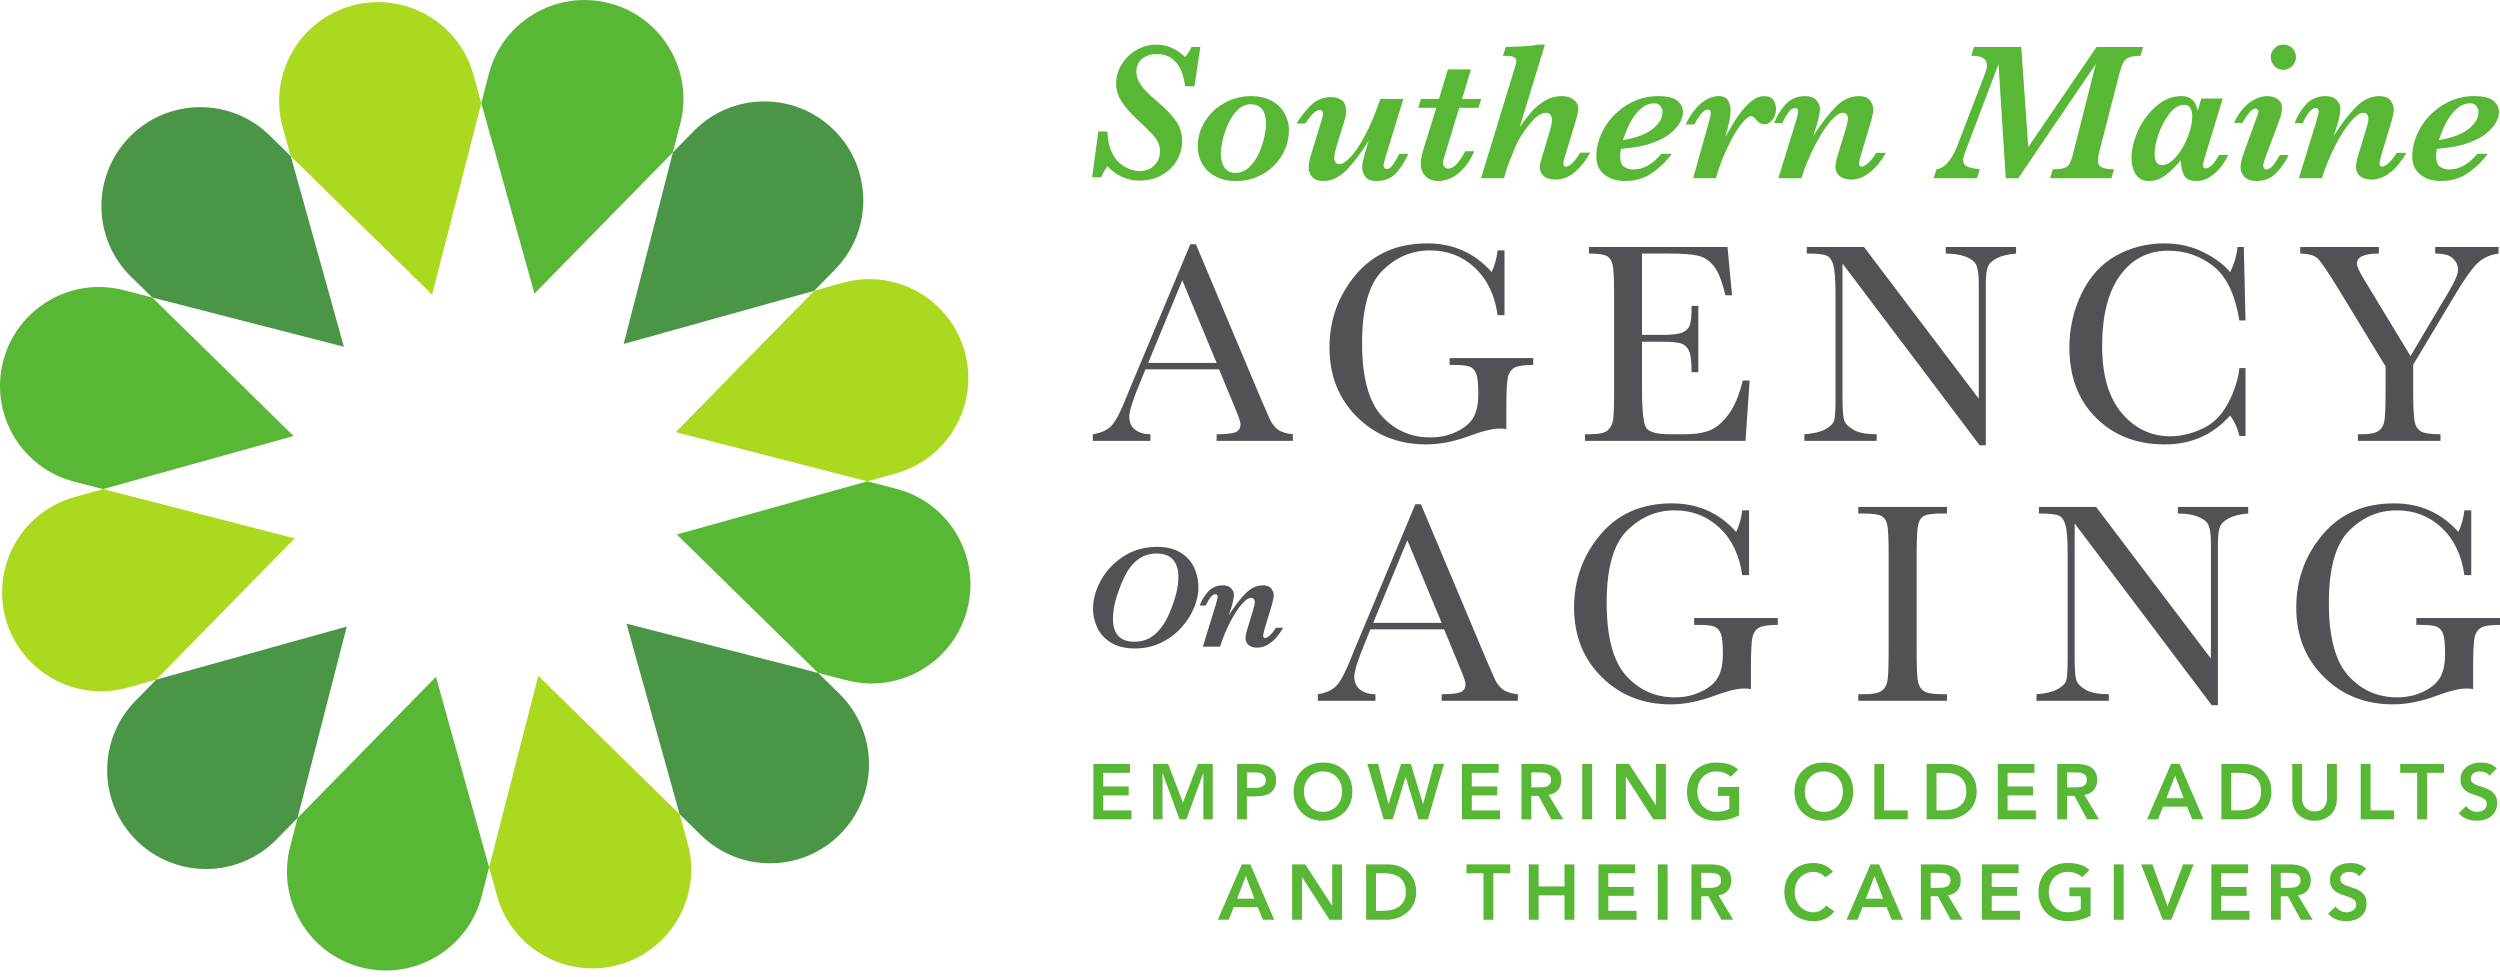 <svg width="320" height="125" viewBox="0 0 320 125" fill="none" xmlns="http://www.w3.org/2000/svg">
<g clip-path="url(#clip0_66_86)">
<path d="M139.953 97.786H144.649V98.927H141.215V100.669H144.469V101.811H141.215V103.732H144.829V104.874H139.953V97.786Z" fill="#58B735"/>
<path d="M147.603 97.786H149.525L151.417 102.751L153.329 97.786H155.232V104.874H154.031V98.987H154.011L151.858 104.874H150.977L148.824 98.987H148.804V104.874H147.603V97.786Z" fill="#58B735"/>
<path d="M160.368 100.859C160.549 100.859 160.735 100.853 160.929 100.839C161.123 100.826 161.301 100.786 161.465 100.719C161.629 100.653 161.761 100.552 161.865 100.418C161.969 100.285 162.021 100.098 162.021 99.858C162.021 99.638 161.974 99.462 161.881 99.332C161.787 99.202 161.667 99.102 161.52 99.032C161.373 98.962 161.21 98.917 161.03 98.897C160.849 98.877 160.675 98.867 160.509 98.867H159.608V100.859H160.368ZM158.346 97.786H160.729C161.07 97.786 161.398 97.819 161.715 97.885C162.032 97.952 162.311 98.064 162.551 98.22C162.792 98.378 162.983 98.588 163.127 98.852C163.271 99.115 163.342 99.444 163.342 99.838C163.342 100.285 163.265 100.646 163.112 100.919C162.958 101.192 162.751 101.404 162.491 101.554C162.231 101.705 161.929 101.807 161.585 101.861C161.241 101.914 160.883 101.94 160.509 101.94H159.608V104.874H158.346V97.786Z" fill="#58B735"/>
<path d="M166.907 101.28C166.907 101.66 166.965 102.011 167.081 102.331C167.198 102.651 167.364 102.929 167.577 103.162C167.791 103.395 168.046 103.579 168.343 103.713C168.64 103.846 168.972 103.913 169.339 103.913C169.707 103.913 170.04 103.846 170.34 103.713C170.641 103.579 170.898 103.395 171.111 103.162C171.325 102.929 171.491 102.651 171.607 102.331C171.724 102.011 171.782 101.66 171.782 101.28C171.782 100.926 171.724 100.595 171.607 100.288C171.491 99.982 171.325 99.713 171.111 99.482C170.898 99.252 170.641 99.072 170.34 98.942C170.04 98.812 169.707 98.746 169.339 98.746C168.972 98.746 168.64 98.812 168.343 98.942C168.046 99.072 167.791 99.252 167.577 99.482C167.364 99.713 167.198 99.982 167.081 100.288C166.965 100.595 166.907 100.926 166.907 101.28ZM165.584 101.359C165.584 100.792 165.679 100.277 165.865 99.812C166.052 99.349 166.311 98.953 166.641 98.627C166.971 98.299 167.365 98.047 167.823 97.871C168.28 97.693 168.782 97.606 169.329 97.606C169.883 97.599 170.39 97.68 170.851 97.85C171.311 98.02 171.709 98.269 172.042 98.596C172.376 98.924 172.637 99.317 172.823 99.778C173.01 100.238 173.104 100.753 173.104 101.319C173.104 101.874 173.01 102.378 172.823 102.832C172.637 103.285 172.376 103.676 172.042 104.003C171.709 104.33 171.311 104.585 170.851 104.768C170.39 104.953 169.883 105.047 169.329 105.054C168.782 105.054 168.28 104.965 167.823 104.788C167.365 104.612 166.971 104.362 166.641 104.038C166.311 103.714 166.052 103.326 165.865 102.872C165.679 102.417 165.584 101.914 165.584 101.359Z" fill="#58B735"/>
<path d="M175.016 97.786H176.398L177.729 102.891H177.749L179.341 97.786H180.583L182.145 102.891H182.165L183.556 97.786H184.838L182.775 104.874H181.574L179.931 99.477H179.911L178.27 104.874H177.109L175.016 97.786Z" fill="#58B735"/>
<path d="M187.13 97.786H191.827V98.927H188.392V100.669H191.646V101.811H188.392V103.732H192.007V104.874H187.13V97.786Z" fill="#58B735"/>
<path d="M196.992 100.789C197.173 100.789 197.353 100.78 197.533 100.764C197.713 100.747 197.878 100.708 198.029 100.644C198.179 100.58 198.301 100.484 198.394 100.353C198.488 100.223 198.534 100.041 198.534 99.808C198.534 99.602 198.491 99.434 198.405 99.307C198.317 99.181 198.204 99.085 198.064 99.022C197.923 98.958 197.768 98.917 197.598 98.897C197.428 98.877 197.263 98.867 197.103 98.867H196.011V100.789H196.992ZM194.749 97.786H197.213C197.553 97.786 197.882 97.817 198.199 97.88C198.516 97.944 198.798 98.052 199.045 98.206C199.292 98.359 199.489 98.566 199.635 98.827C199.782 99.087 199.856 99.417 199.856 99.818C199.856 100.332 199.714 100.763 199.431 101.109C199.147 101.456 198.741 101.667 198.214 101.74L200.096 104.874H198.574L196.932 101.87H196.011V104.874H194.749V97.786Z" fill="#58B735"/>
<path d="M202.53 97.786H203.791V104.874H202.53V97.786Z" fill="#58B735"/>
<path d="M206.845 97.786H208.517L211.951 103.052H211.971V97.786H213.233V104.874H211.63L208.126 99.437H208.106V104.874H206.845V97.786Z" fill="#58B735"/>
<path d="M222.614 104.353C221.74 104.82 220.761 105.054 219.68 105.054C219.132 105.054 218.63 104.965 218.173 104.788C217.716 104.612 217.322 104.362 216.992 104.038C216.661 103.714 216.403 103.326 216.216 102.872C216.029 102.417 215.935 101.914 215.935 101.359C215.935 100.792 216.029 100.277 216.216 99.812C216.403 99.349 216.661 98.953 216.992 98.627C217.322 98.299 217.716 98.047 218.173 97.871C218.63 97.693 219.132 97.606 219.68 97.606C220.221 97.606 220.728 97.671 221.202 97.8C221.676 97.93 222.1 98.162 222.473 98.497L221.543 99.437C221.315 99.216 221.04 99.047 220.716 98.927C220.393 98.807 220.05 98.746 219.69 98.746C219.323 98.746 218.991 98.812 218.694 98.942C218.397 99.072 218.142 99.252 217.928 99.482C217.714 99.713 217.549 99.982 217.433 100.288C217.316 100.595 217.257 100.926 217.257 101.28C217.257 101.66 217.316 102.011 217.433 102.331C217.549 102.651 217.714 102.929 217.928 103.162C218.142 103.395 218.397 103.579 218.694 103.713C218.991 103.846 219.323 103.913 219.69 103.913C220.01 103.913 220.312 103.883 220.596 103.823C220.88 103.762 221.132 103.669 221.352 103.542V101.87H219.9V100.729H222.614V104.353Z" fill="#58B735"/>
<path d="M231.015 101.28C231.015 101.66 231.073 102.011 231.189 102.331C231.306 102.651 231.471 102.929 231.685 103.162C231.898 103.395 232.154 103.579 232.451 103.713C232.748 103.846 233.079 103.913 233.447 103.913C233.814 103.913 234.147 103.846 234.449 103.713C234.748 103.579 235.005 103.395 235.219 103.162C235.433 102.929 235.598 102.651 235.715 102.331C235.831 102.011 235.89 101.66 235.89 101.28C235.89 100.926 235.831 100.595 235.715 100.288C235.598 99.982 235.433 99.713 235.219 99.482C235.005 99.252 234.748 99.072 234.449 98.942C234.147 98.812 233.814 98.746 233.447 98.746C233.079 98.746 232.748 98.812 232.451 98.942C232.154 99.072 231.898 99.252 231.685 99.482C231.471 99.713 231.306 99.982 231.189 100.288C231.073 100.595 231.015 100.926 231.015 101.28ZM229.692 101.359C229.692 100.792 229.786 100.277 229.973 99.812C230.16 99.349 230.419 98.953 230.749 98.627C231.079 98.299 231.473 98.047 231.93 97.871C232.388 97.693 232.89 97.606 233.437 97.606C233.991 97.599 234.499 97.68 234.959 97.85C235.42 98.02 235.817 98.269 236.15 98.596C236.484 98.924 236.744 99.317 236.931 99.778C237.118 100.238 237.212 100.753 237.212 101.319C237.212 101.874 237.118 102.378 236.931 102.832C236.744 103.285 236.484 103.676 236.15 104.003C235.817 104.33 235.42 104.585 234.959 104.768C234.499 104.953 233.991 105.047 233.437 105.054C232.89 105.054 232.388 104.965 231.93 104.788C231.473 104.612 231.079 104.362 230.749 104.038C230.419 103.714 230.16 103.326 229.973 102.872C229.786 102.417 229.692 101.914 229.692 101.359Z" fill="#58B735"/>
<path d="M239.915 97.786H241.176V103.732H244.19V104.874H239.915V97.786Z" fill="#58B735"/>
<path d="M248.816 103.732C249.21 103.732 249.581 103.687 249.932 103.597C250.283 103.507 250.588 103.367 250.848 103.177C251.108 102.987 251.314 102.739 251.464 102.436C251.614 102.133 251.689 101.763 251.689 101.329C251.689 100.902 251.622 100.535 251.489 100.228C251.355 99.921 251.17 99.673 250.933 99.482C250.696 99.292 250.416 99.152 250.092 99.061C249.768 98.972 249.413 98.927 249.026 98.927H247.874V103.732H248.816ZM246.613 97.786H249.406C249.873 97.786 250.324 97.857 250.758 98C251.191 98.144 251.575 98.362 251.909 98.656C252.243 98.95 252.51 99.319 252.71 99.763C252.911 100.207 253.011 100.729 253.011 101.329C253.011 101.937 252.896 102.462 252.665 102.907C252.435 103.35 252.138 103.717 251.774 104.008C251.411 104.298 251.006 104.515 250.562 104.658C250.119 104.802 249.683 104.874 249.256 104.874H246.613V97.786Z" fill="#58B735"/>
<path d="M255.714 97.786H260.409V98.927H256.975V100.669H260.229V101.811H256.975V103.732H260.589V104.874H255.714V97.786Z" fill="#58B735"/>
<path d="M265.576 100.789C265.756 100.789 265.936 100.78 266.117 100.764C266.297 100.747 266.462 100.708 266.613 100.644C266.762 100.58 266.884 100.484 266.977 100.353C267.071 100.223 267.117 100.041 267.117 99.808C267.117 99.602 267.074 99.434 266.988 99.307C266.901 99.181 266.788 99.085 266.647 99.022C266.507 98.958 266.352 98.917 266.182 98.897C266.011 98.877 265.846 98.867 265.686 98.867H264.594V100.789H265.576ZM263.333 97.786H265.796C266.137 97.786 266.466 97.817 266.782 97.88C267.099 97.944 267.382 98.052 267.629 98.206C267.875 98.359 268.072 98.566 268.219 98.827C268.366 99.087 268.44 99.417 268.44 99.818C268.44 100.332 268.298 100.763 268.014 101.109C267.73 101.456 267.325 101.667 266.797 101.74L268.68 104.874H267.158L265.516 101.87H264.594V104.874H263.333V97.786Z" fill="#58B735"/>
<path d="M279.502 102.171L278.411 99.287L277.3 102.171H279.502ZM277.901 97.786H278.992L282.046 104.874H280.604L279.943 103.252H276.869L276.229 104.874H274.817L277.901 97.786Z" fill="#58B735"/>
<path d="M286.542 103.732C286.935 103.732 287.307 103.687 287.658 103.597C288.008 103.507 288.314 103.367 288.574 103.177C288.834 102.987 289.039 102.739 289.189 102.436C289.34 102.133 289.414 101.763 289.414 101.329C289.414 100.902 289.348 100.535 289.214 100.228C289.081 99.921 288.896 99.673 288.659 99.482C288.422 99.292 288.141 99.152 287.818 99.061C287.494 98.972 287.139 98.927 286.752 98.927H285.6V103.732H286.542ZM284.339 97.786H287.132C287.599 97.786 288.05 97.857 288.484 98C288.917 98.144 289.301 98.362 289.635 98.656C289.969 98.95 290.235 99.319 290.435 99.763C290.637 100.207 290.737 100.729 290.737 101.329C290.737 101.937 290.622 102.462 290.39 102.907C290.161 103.35 289.864 103.717 289.5 104.008C289.136 104.298 288.732 104.515 288.288 104.658C287.845 104.802 287.409 104.874 286.982 104.874H284.339V97.786Z" fill="#58B735"/>
<path d="M299.117 102.27C299.117 102.698 299.042 103.084 298.896 103.427C298.749 103.771 298.549 104.063 298.295 104.303C298.042 104.543 297.742 104.728 297.395 104.858C297.048 104.989 296.67 105.054 296.263 105.054C295.856 105.054 295.478 104.989 295.131 104.858C294.784 104.728 294.482 104.543 294.225 104.303C293.968 104.063 293.768 103.771 293.624 103.427C293.481 103.084 293.41 102.698 293.41 102.27V97.786H294.671V102.231C294.671 102.404 294.697 102.586 294.751 102.777C294.805 102.967 294.893 103.142 295.017 103.302C295.14 103.462 295.303 103.594 295.507 103.697C295.71 103.8 295.963 103.853 296.263 103.853C296.563 103.853 296.815 103.8 297.019 103.697C297.222 103.594 297.386 103.462 297.51 103.302C297.633 103.142 297.721 102.967 297.775 102.777C297.828 102.586 297.854 102.404 297.854 102.231V97.786H299.117V102.27Z" fill="#58B735"/>
<path d="M302.17 97.786H303.432V103.732H306.445V104.874H302.17V97.786Z" fill="#58B735"/>
<path d="M309.399 98.927H307.226V97.786H312.833V98.927H310.66V104.874H309.399V98.927Z" fill="#58B735"/>
<path d="M318.671 99.306C318.537 99.114 318.358 98.972 318.135 98.881C317.911 98.791 317.676 98.746 317.429 98.746C317.282 98.746 317.141 98.763 317.003 98.796C316.866 98.83 316.743 98.883 316.633 98.957C316.523 99.03 316.434 99.125 316.368 99.242C316.301 99.359 316.268 99.497 316.268 99.658C316.268 99.898 316.351 100.081 316.517 100.208C316.684 100.335 316.891 100.445 317.138 100.538C317.386 100.632 317.656 100.722 317.949 100.809C318.243 100.896 318.513 101.016 318.761 101.17C319.007 101.323 319.214 101.526 319.382 101.78C319.548 102.034 319.632 102.371 319.632 102.792C319.632 103.172 319.562 103.504 319.422 103.787C319.281 104.072 319.092 104.306 318.855 104.494C318.619 104.68 318.344 104.82 318.03 104.914C317.716 105.008 317.386 105.054 317.038 105.054C316.598 105.054 316.174 104.981 315.767 104.834C315.36 104.687 315.01 104.44 314.715 104.093L315.667 103.172C315.82 103.405 316.022 103.587 316.272 103.717C316.523 103.848 316.788 103.913 317.068 103.913C317.215 103.913 317.362 103.893 317.509 103.853C317.656 103.813 317.789 103.752 317.909 103.672C318.029 103.592 318.126 103.49 318.2 103.367C318.273 103.244 318.31 103.102 318.31 102.942C318.31 102.681 318.227 102.481 318.059 102.341C317.892 102.201 317.685 102.082 317.439 101.985C317.192 101.889 316.921 101.797 316.628 101.71C316.334 101.623 316.064 101.505 315.817 101.355C315.57 101.204 315.363 101.004 315.197 100.754C315.03 100.504 314.945 100.168 314.945 99.748C314.945 99.381 315.021 99.063 315.172 98.796C315.321 98.53 315.518 98.308 315.761 98.13C316.005 97.954 316.284 97.822 316.598 97.735C316.911 97.648 317.232 97.606 317.559 97.606C317.933 97.606 318.295 97.662 318.646 97.775C318.995 97.889 319.312 98.076 319.591 98.336L318.671 99.306Z" fill="#58B735"/>
<path d="M160.559 115.026L159.468 112.143L158.356 115.026H160.559ZM158.957 110.641H160.048L163.102 117.73H161.66L160.999 116.108H157.925L157.285 117.73H155.873L158.957 110.641Z" fill="#58B735"/>
<path d="M165.394 110.641H167.067L170.501 115.908H170.521V110.641H171.782V117.73H170.18L166.676 112.293H166.655V117.73H165.394V110.641Z" fill="#58B735"/>
<path d="M177.069 116.588C177.462 116.588 177.834 116.543 178.185 116.453C178.535 116.363 178.84 116.223 179.101 116.032C179.362 115.843 179.567 115.596 179.717 115.292C179.866 114.989 179.942 114.619 179.942 114.185C179.942 113.758 179.875 113.391 179.742 113.084C179.608 112.777 179.423 112.529 179.187 112.338C178.95 112.148 178.669 112.007 178.345 111.917C178.021 111.827 177.665 111.782 177.279 111.782H176.127V116.588H177.069ZM174.866 110.641H177.659C178.127 110.641 178.577 110.713 179.011 110.856C179.445 111 179.828 111.218 180.163 111.512C180.496 111.806 180.763 112.174 180.963 112.619C181.164 113.062 181.264 113.585 181.264 114.185C181.264 114.793 181.149 115.318 180.918 115.763C180.688 116.206 180.391 116.573 180.028 116.864C179.663 117.154 179.26 117.371 178.815 117.514C178.372 117.659 177.936 117.73 177.509 117.73H174.866V110.641Z" fill="#58B735"/>
<path d="M189.884 111.782H187.711V110.641H193.318V111.782H191.146V117.73H189.884V111.782Z" fill="#58B735"/>
<path d="M195.68 110.641H196.942V113.465H200.256V110.641H201.518V117.73H200.256V114.606H196.942V117.73H195.68V110.641Z" fill="#58B735"/>
<path d="M204.602 110.641H209.298V111.782H205.863V113.525H209.118V114.666H205.863V116.588H209.478V117.73H204.602V110.641Z" fill="#58B735"/>
<path d="M212.191 110.641H213.452V117.73H212.191V110.641Z" fill="#58B735"/>
<path d="M218.749 113.645C218.929 113.645 219.109 113.636 219.289 113.62C219.47 113.603 219.635 113.564 219.785 113.5C219.935 113.436 220.057 113.339 220.151 113.209C220.244 113.079 220.291 112.897 220.291 112.664C220.291 112.457 220.247 112.29 220.16 112.162C220.074 112.036 219.96 111.941 219.821 111.878C219.68 111.814 219.525 111.772 219.355 111.752C219.184 111.732 219.019 111.723 218.859 111.723H217.768V113.645H218.749ZM216.506 110.641H218.969C219.31 110.641 219.638 110.673 219.956 110.736C220.272 110.8 220.554 110.908 220.802 111.061C221.048 111.215 221.245 111.422 221.392 111.683C221.54 111.943 221.613 112.272 221.613 112.674C221.613 113.188 221.471 113.618 221.186 113.965C220.903 114.312 220.498 114.523 219.971 114.596L221.853 117.73H220.331L218.689 114.726H217.768V117.73H216.506V110.641Z" fill="#58B735"/>
<path d="M233.647 112.303C233.387 112.023 233.135 111.836 232.891 111.742C232.647 111.649 232.402 111.602 232.156 111.602C231.788 111.602 231.456 111.667 231.159 111.798C230.862 111.928 230.607 112.108 230.393 112.338C230.18 112.569 230.014 112.837 229.897 113.144C229.78 113.451 229.722 113.782 229.722 114.136C229.722 114.516 229.78 114.867 229.897 115.186C230.014 115.508 230.18 115.785 230.393 116.018C230.607 116.251 230.862 116.435 231.159 116.568C231.456 116.702 231.788 116.769 232.156 116.769C232.442 116.769 232.721 116.701 232.991 116.563C233.262 116.426 233.513 116.208 233.747 115.908L234.788 116.648C234.468 117.089 234.077 117.41 233.617 117.61C233.157 117.81 232.666 117.91 232.145 117.91C231.598 117.91 231.096 117.821 230.638 117.645C230.181 117.468 229.787 117.218 229.457 116.894C229.127 116.57 228.868 116.181 228.681 115.728C228.494 115.273 228.4 114.77 228.4 114.215C228.4 113.648 228.494 113.132 228.681 112.668C228.868 112.205 229.127 111.809 229.457 111.483C229.787 111.155 230.181 110.903 230.638 110.726C231.096 110.549 231.598 110.461 232.145 110.461C232.626 110.461 233.071 110.546 233.482 110.716C233.892 110.887 234.275 111.175 234.629 111.582L233.647 112.303Z" fill="#58B735"/>
<path d="M241.036 115.026L239.945 112.143L238.833 115.026H241.036ZM239.434 110.641H240.525L243.579 117.73H242.138L241.477 116.108H238.403L237.762 117.73H236.351L239.434 110.641Z" fill="#58B735"/>
<path d="M248.115 113.645C248.295 113.645 248.475 113.636 248.655 113.62C248.835 113.603 249 113.564 249.151 113.5C249.301 113.436 249.423 113.339 249.516 113.209C249.61 113.079 249.656 112.897 249.656 112.664C249.656 112.457 249.613 112.29 249.527 112.162C249.439 112.036 249.327 111.941 249.186 111.878C249.045 111.814 248.89 111.772 248.72 111.752C248.55 111.732 248.385 111.723 248.225 111.723H247.133V113.645H248.115ZM245.871 110.641H248.335C248.675 110.641 249.004 110.673 249.321 110.736C249.638 110.8 249.92 110.908 250.168 111.061C250.414 111.215 250.611 111.422 250.758 111.683C250.904 111.943 250.978 112.272 250.978 112.674C250.978 113.188 250.836 113.618 250.553 113.965C250.269 114.312 249.863 114.523 249.336 114.596L251.219 117.73H249.696L248.055 114.726H247.133V117.73H245.871V110.641Z" fill="#58B735"/>
<path d="M253.681 110.641H258.377V111.782H254.943V113.525H258.196V114.666H254.943V116.588H258.557V117.73H253.681V110.641Z" fill="#58B735"/>
<path d="M267.599 117.209C266.723 117.677 265.746 117.91 264.665 117.91C264.118 117.91 263.615 117.821 263.158 117.645C262.7 117.468 262.306 117.218 261.977 116.894C261.646 116.57 261.387 116.181 261.2 115.728C261.014 115.273 260.92 114.77 260.92 114.215C260.92 113.648 261.014 113.132 261.2 112.668C261.387 112.205 261.646 111.809 261.977 111.483C262.306 111.155 262.7 110.903 263.158 110.726C263.615 110.549 264.118 110.461 264.665 110.461C265.205 110.461 265.713 110.526 266.187 110.656C266.66 110.786 267.083 111.018 267.458 111.352L266.527 112.293C266.3 112.072 266.024 111.903 265.701 111.782C265.377 111.662 265.036 111.602 264.674 111.602C264.307 111.602 263.976 111.667 263.678 111.798C263.382 111.928 263.126 112.108 262.913 112.338C262.698 112.569 262.534 112.837 262.417 113.144C262.3 113.451 262.242 113.782 262.242 114.136C262.242 114.516 262.3 114.867 262.417 115.186C262.534 115.508 262.698 115.785 262.913 116.018C263.126 116.251 263.382 116.435 263.678 116.568C263.976 116.702 264.307 116.769 264.674 116.769C264.995 116.769 265.297 116.739 265.58 116.679C265.864 116.619 266.117 116.525 266.337 116.398V114.726H264.885V113.585H267.599V117.209Z" fill="#58B735"/>
<path d="M270.562 110.641H271.824V117.73H270.562V110.641Z" fill="#58B735"/>
<path d="M274.056 110.641H275.507L277.44 115.998L279.432 110.641H280.794L277.931 117.73H276.84L274.056 110.641Z" fill="#58B735"/>
<path d="M283.057 110.641H287.753V111.782H284.319V113.525H287.573V114.666H284.319V116.588H287.933V117.73H283.057V110.641Z" fill="#58B735"/>
<path d="M292.919 113.645C293.099 113.645 293.28 113.636 293.46 113.62C293.64 113.603 293.805 113.564 293.956 113.5C294.106 113.436 294.228 113.339 294.321 113.209C294.414 113.079 294.461 112.897 294.461 112.664C294.461 112.457 294.417 112.29 294.331 112.162C294.244 112.036 294.131 111.941 293.991 111.878C293.85 111.814 293.695 111.772 293.525 111.752C293.355 111.732 293.19 111.723 293.029 111.723H291.938V113.645H292.919ZM290.677 110.641H293.139C293.48 110.641 293.809 110.673 294.126 110.736C294.442 110.8 294.724 110.908 294.972 111.061C295.218 111.215 295.416 111.422 295.563 111.683C295.709 111.943 295.783 112.272 295.783 112.674C295.783 113.188 295.641 113.618 295.357 113.965C295.074 114.312 294.668 114.523 294.141 114.596L296.024 117.73H294.501L292.86 114.726H291.938V117.73H290.677V110.641Z" fill="#58B735"/>
<path d="M301.96 112.162C301.826 111.969 301.648 111.827 301.425 111.737C301.201 111.647 300.965 111.602 300.719 111.602C300.572 111.602 300.43 111.619 300.293 111.652C300.156 111.686 300.032 111.739 299.922 111.813C299.812 111.886 299.724 111.981 299.657 112.098C299.59 112.214 299.557 112.353 299.557 112.513C299.557 112.754 299.641 112.937 299.807 113.064C299.974 113.19 300.181 113.3 300.429 113.395C300.675 113.488 300.945 113.578 301.239 113.665C301.533 113.752 301.803 113.872 302.05 114.025C302.297 114.178 302.504 114.382 302.671 114.636C302.838 114.89 302.921 115.227 302.921 115.648C302.921 116.028 302.851 116.36 302.711 116.644C302.571 116.928 302.382 117.162 302.145 117.349C301.908 117.536 301.633 117.677 301.32 117.77C301.005 117.864 300.675 117.91 300.328 117.91C299.887 117.91 299.463 117.837 299.057 117.69C298.649 117.542 298.299 117.296 298.005 116.949L298.956 116.028C299.11 116.261 299.312 116.443 299.562 116.573C299.812 116.704 300.077 116.769 300.359 116.769C300.505 116.769 300.651 116.749 300.798 116.709C300.945 116.669 301.079 116.608 301.2 116.528C301.32 116.448 301.416 116.346 301.49 116.223C301.563 116.099 301.6 115.958 301.6 115.798C301.6 115.538 301.516 115.337 301.349 115.197C301.182 115.056 300.975 114.938 300.728 114.841C300.482 114.745 300.212 114.653 299.918 114.566C299.624 114.48 299.353 114.361 299.107 114.21C298.859 114.06 298.653 113.86 298.486 113.61C298.319 113.359 298.236 113.024 298.236 112.603C298.236 112.237 298.311 111.919 298.461 111.652C298.611 111.385 298.808 111.163 299.052 110.986C299.295 110.809 299.573 110.678 299.887 110.591C300.201 110.504 300.522 110.461 300.849 110.461C301.223 110.461 301.585 110.518 301.935 110.631C302.286 110.745 302.601 110.931 302.881 111.192L301.96 112.162Z" fill="#58B735"/>
<path d="M37.219 19.997L34.505 17.329C29.508 12.438 21.492 12.524 16.599 17.517C11.707 22.514 11.785 30.526 16.78 35.426L19.493 38.082L44.021 44.386L37.219 19.997Z" fill="#4A9546"/>
<path d="M86.991 104.219L89.71 106.885C94.702 111.78 102.72 111.697 107.611 106.703C112.512 101.711 112.426 93.694 107.436 88.796L104.714 86.134L80.189 79.827L86.991 104.219Z" fill="#4A9546"/>
<path d="M38.079 104.713L37.133 108.408C35.392 115.178 39.469 122.08 46.238 123.823C53.011 125.562 59.915 121.482 61.654 114.714L62.603 111.022L55.802 86.633L38.079 104.713Z" fill="#58B735"/>
<path d="M86.131 19.502L87.079 15.813C88.821 9.041 84.743 2.14 77.97 0.403C71.201 -1.336 64.297 2.735 62.556 9.511L61.608 13.202L68.413 37.582L86.131 19.502Z" fill="#58B735"/>
<path d="M123.817 77.97C125.559 71.202 121.48 64.308 114.707 62.56L111.019 61.613L86.632 68.416L104.714 86.134L108.401 87.082C115.175 88.824 122.074 84.75 123.817 77.97Z" fill="#58B735"/>
<path d="M19.493 38.082L15.81 37.136C9.04 35.399 2.144 39.476 0.402 46.245C-1.34 53.021 2.738 59.913 9.508 61.657L13.195 62.604L37.582 55.809L19.493 38.082Z" fill="#58B735"/>
<path d="M61.608 13.202L60.588 9.526C58.71 2.798 51.727 -1.139 44.993 0.737C38.258 2.622 34.323 9.598 36.194 16.338L37.219 19.997L55.305 37.717L61.608 13.202Z" fill="#ABD920"/>
<path d="M62.603 111.022L63.622 114.684C65.504 121.423 72.487 125.36 79.222 123.488C85.957 121.606 89.894 114.628 88.013 107.89L86.992 104.219L68.905 86.498L62.603 111.022Z" fill="#ABD920"/>
<path d="M13.195 62.604L9.53 63.627C2.792 65.505 -1.14 72.491 0.733 79.224C2.615 85.958 9.593 89.894 16.331 88.017L19.993 86.994L37.718 68.912L13.195 62.604Z" fill="#ABD920"/>
<path d="M111.018 61.613L114.689 60.589C121.422 58.71 125.357 51.734 123.481 44.991C121.604 38.257 114.623 34.32 107.883 36.192L104.22 37.222L86.494 55.313L111.018 61.613Z" fill="#ABD920"/>
<path d="M104.22 37.222L106.883 34.504C111.777 29.505 111.698 21.491 106.704 16.599C101.708 11.705 93.692 11.788 88.796 16.779L86.132 19.501L79.83 44.026L104.22 37.222Z" fill="#4A9546"/>
<path d="M19.993 86.994L17.332 89.714C12.442 94.706 12.52 102.723 17.513 107.621C22.51 112.51 30.526 112.429 35.417 107.428L38.079 104.713L44.385 80.2L19.993 86.994Z" fill="#4A9546"/>
<path d="M153.647 6.007L152.891 11.039H151.702C151.619 10.444 151.48 9.857 151.286 9.279C151.092 8.7 150.735 8.164 150.215 7.668C149.694 7.173 148.971 6.924 148.046 6.924C147.294 6.924 146.675 7.127 146.187 7.531C145.699 7.937 145.455 8.486 145.455 9.18C145.455 9.643 145.569 10.078 145.797 10.487C146.024 10.896 146.335 11.303 146.732 11.708C147.129 12.113 147.6 12.546 148.145 13.009C149.186 13.893 149.975 14.713 150.512 15.469C151.049 16.225 151.317 17.098 151.317 18.09C151.317 18.925 151.099 19.728 150.66 20.5C150.223 21.273 149.587 21.902 148.752 22.39C147.917 22.877 146.955 23.121 145.865 23.121C145.394 23.121 144.917 23.057 144.434 22.929C143.95 22.801 143.491 22.605 143.058 22.341C142.624 22.076 142.188 21.725 141.751 21.287C141.56 21.477 141.296 21.944 140.957 22.688H139.793L140.586 16.826H141.751C141.783 17.76 141.932 18.556 142.197 19.218C142.461 19.879 142.804 20.403 143.226 20.792C143.646 21.18 144.094 21.461 144.57 21.634C145.045 21.808 145.501 21.894 145.939 21.894C146.427 21.894 146.862 21.783 147.247 21.56C147.631 21.337 147.932 21.034 148.151 20.649C148.37 20.265 148.48 19.846 148.48 19.391C148.48 18.937 148.392 18.536 148.219 18.189C148.046 17.842 147.792 17.491 147.457 17.136C147.123 16.781 146.538 16.211 145.704 15.426C144.646 14.434 143.909 13.588 143.491 12.886C143.075 12.184 142.866 11.448 142.866 10.679C142.866 9.812 143.103 8.994 143.579 8.226C144.054 7.457 144.689 6.846 145.487 6.392C146.284 5.937 147.129 5.71 148.021 5.71C149.368 5.71 150.595 6.243 151.702 7.308C151.752 7.234 151.821 7.139 151.912 7.024C152.003 6.908 152.094 6.778 152.185 6.633C152.276 6.488 152.383 6.28 152.507 6.007H153.647Z" fill="#58B735"/>
<path d="M162.049 15.809C162.049 15.041 161.886 14.438 161.56 14.001C161.233 13.563 160.753 13.344 160.116 13.344C159.497 13.344 158.943 13.575 158.456 14.038C157.968 14.5 157.564 15.08 157.241 15.779C156.919 16.477 156.675 17.179 156.51 17.886C156.345 18.592 156.262 19.201 156.262 19.713C156.262 20.424 156.424 21.005 156.746 21.454C157.067 21.904 157.522 22.13 158.109 22.13C158.762 22.13 159.34 21.902 159.844 21.448C160.348 20.994 160.762 20.417 161.089 19.72C161.415 19.022 161.657 18.313 161.814 17.594C161.971 16.875 162.049 16.281 162.049 15.809ZM164.986 16.665C164.986 17.491 164.823 18.296 164.497 19.081C164.171 19.866 163.698 20.568 163.078 21.188C162.459 21.808 161.735 22.293 160.909 22.644C160.083 22.995 159.174 23.171 158.184 23.171C157.216 23.171 156.365 22.983 155.63 22.607C154.895 22.231 154.324 21.702 153.92 21.02C153.515 20.339 153.313 19.565 153.313 18.697C153.313 17.59 153.618 16.541 154.23 15.55C154.841 14.558 155.674 13.77 156.727 13.183C157.781 12.596 158.919 12.303 160.141 12.303C161.157 12.303 162.033 12.503 162.768 12.904C163.503 13.304 164.057 13.839 164.429 14.508C164.801 15.178 164.986 15.896 164.986 16.665Z" fill="#58B735"/>
<path d="M180.266 19.688C179.927 20.507 179.438 21.291 178.797 22.043C178.157 22.795 177.291 23.171 176.201 23.171C175.523 23.171 175.047 22.989 174.77 22.625C174.493 22.262 174.354 21.841 174.354 21.362C174.354 21.155 174.394 20.883 174.472 20.543C174.55 20.205 174.652 19.829 174.776 19.416L175.185 18.016C174.301 19.453 173.39 20.672 172.453 21.671C171.515 22.671 170.472 23.171 169.323 23.171C168.737 23.171 168.287 23.001 167.973 22.663C167.659 22.324 167.502 21.923 167.502 21.461C167.502 21.023 167.617 20.432 167.849 19.688L169.1 15.6C169.266 15.103 169.348 14.748 169.348 14.533C169.348 14.434 169.318 14.333 169.256 14.229C169.193 14.127 169.088 14.075 168.939 14.075C168.452 14.075 167.836 14.653 167.093 15.809H165.953C166.515 14.909 167.14 14.12 167.831 13.443C168.52 12.766 169.382 12.427 170.414 12.427C170.885 12.427 171.317 12.553 171.709 12.805C172.102 13.057 172.298 13.525 172.298 14.211C172.298 14.616 172.244 14.979 172.136 15.302L171.121 18.598C170.889 19.358 170.774 19.908 170.774 20.246C170.774 20.428 170.829 20.602 170.941 20.766C171.052 20.933 171.207 21.015 171.405 21.015C171.794 21.015 172.273 20.719 172.843 20.128C173.413 19.537 174.035 18.617 174.708 17.365C175.381 16.113 176.04 14.546 176.684 12.662H179.634L177.316 20.221C177.167 20.759 177.093 21.081 177.093 21.188C177.093 21.287 177.133 21.389 177.211 21.492C177.289 21.595 177.374 21.646 177.465 21.646C177.771 21.646 178.064 21.441 178.345 21.027C178.626 20.614 178.877 20.168 179.1 19.688H180.266Z" fill="#58B735"/>
<path d="M189.597 12.662L189.251 13.802H186.784L184.913 19.924C184.773 20.362 184.702 20.68 184.702 20.878C184.702 21.052 184.76 21.211 184.876 21.355C184.991 21.5 185.136 21.572 185.309 21.572C185.789 21.572 186.21 21.339 186.573 20.872C186.937 20.406 187.264 19.899 187.552 19.354H188.718C188.254 20.379 187.732 21.178 187.149 21.752C186.568 22.326 186.022 22.706 185.514 22.892C185.006 23.078 184.541 23.171 184.12 23.171C183.409 23.171 182.856 22.964 182.46 22.551C182.063 22.138 181.865 21.589 181.865 20.903C181.865 20.432 181.988 19.791 182.237 18.982L183.847 13.802H181.53L181.889 12.662H184.195L185.334 8.883H188.283L187.144 12.662H189.597Z" fill="#58B735"/>
<path d="M203.539 19.54C203.018 20.515 202.379 21.333 201.618 21.994C200.858 22.655 200.023 22.985 199.115 22.985C198.437 22.985 197.932 22.834 197.597 22.532C197.262 22.231 197.095 21.857 197.095 21.411C197.095 21.213 197.118 21.025 197.163 20.847C197.208 20.669 197.294 20.379 197.418 19.974L198.359 16.826C198.549 16.198 198.644 15.698 198.644 15.326C198.644 15.17 198.617 15.021 198.563 14.88C198.51 14.74 198.428 14.63 198.315 14.552C198.204 14.473 198.066 14.434 197.901 14.434C197.256 14.434 196.526 14.948 195.714 15.977C194.9 17.006 194.31 17.953 193.948 18.821C193.253 20.523 192.852 21.572 192.745 21.969L192.522 22.811H189.573L193.811 8.932C194.001 8.403 194.096 8.048 194.096 7.866C194.096 7.577 193.979 7.385 193.743 7.29C193.507 7.195 193.175 7.148 192.745 7.148H192.373L192.745 6.007C194.728 5.982 196.116 5.883 196.909 5.71H197.752L194.53 16.243C195.1 15.459 195.596 14.818 196.017 14.323C196.438 13.827 196.99 13.367 197.672 12.941C198.353 12.515 199.107 12.303 199.933 12.303C200.536 12.303 201.034 12.454 201.426 12.755C201.819 13.057 202.015 13.439 202.015 13.901C202.015 14.298 201.862 14.976 201.556 15.934L200.317 20.023C200.176 20.461 200.106 20.762 200.106 20.928C200.106 21.019 200.129 21.11 200.174 21.2C200.219 21.291 200.3 21.337 200.417 21.337C200.912 21.337 201.527 20.738 202.263 19.54H203.539Z" fill="#58B735"/>
<path d="M212.809 14.31C212.809 14.038 212.713 13.788 212.523 13.561C212.333 13.334 212.073 13.219 211.742 13.219C211.164 13.219 210.633 13.42 210.15 13.82C209.667 14.222 209.26 14.695 208.93 15.239C208.599 15.785 208.329 16.338 208.118 16.9C207.908 17.462 207.777 17.809 207.728 17.941C209.405 17.66 210.671 17.186 211.526 16.516C212.381 15.847 212.809 15.111 212.809 14.31ZM215.423 14.36C215.423 14.699 215.32 15.089 215.113 15.531C214.906 15.973 214.528 16.442 213.979 16.937C213.43 17.433 212.645 17.871 211.625 18.251C210.604 18.631 209.322 18.892 207.777 19.031L207.48 19.057C207.413 19.387 207.381 19.692 207.381 19.974C207.381 20.585 207.527 21.025 207.82 21.293C208.114 21.562 208.541 21.696 209.103 21.696C210.342 21.696 211.528 21.027 212.66 19.688H213.974C213.461 20.474 212.684 21.25 211.643 22.018C210.602 22.787 209.367 23.171 207.938 23.171C206.947 23.171 206.099 22.904 205.392 22.372C204.686 21.839 204.333 21.056 204.333 20.023C204.333 18.759 204.684 17.53 205.386 16.336C206.088 15.143 207.046 14.172 208.261 13.424C209.475 12.677 210.797 12.303 212.226 12.303C213.374 12.303 214.195 12.496 214.686 12.886C215.178 13.274 215.423 13.765 215.423 14.36Z" fill="#58B735"/>
<path d="M227.332 13.926C227.332 14.447 227.187 14.907 226.899 15.307C226.609 15.709 226.245 15.909 225.808 15.909C225.436 15.909 225.072 15.69 224.717 15.252C224.519 14.996 224.325 14.868 224.134 14.868C223.911 14.868 223.606 15.076 223.218 15.494C222.829 15.911 222.43 16.466 222.022 17.161C221.613 17.854 221.211 18.65 220.813 19.547C220.417 20.443 220.074 21.362 219.785 22.303L219.636 22.811H216.724L218.67 15.859C218.876 15.19 218.979 14.724 218.979 14.459C218.979 14.36 218.95 14.263 218.893 14.168C218.835 14.073 218.744 14.025 218.621 14.025C218.298 14.025 217.971 14.25 217.641 14.701C217.311 15.151 217.063 15.562 216.897 15.934H215.758C216.236 14.976 216.726 14.234 217.226 13.709C217.726 13.185 218.209 12.819 218.676 12.612C219.143 12.406 219.566 12.303 219.946 12.303C220.608 12.303 221.035 12.51 221.229 12.922C221.422 13.336 221.52 13.74 221.52 14.137C221.52 14.855 221.289 15.987 220.826 17.532C221.297 16.723 221.683 16.074 221.985 15.587C222.286 15.099 222.646 14.595 223.063 14.075C223.48 13.554 223.922 13.129 224.389 12.798C224.855 12.468 225.313 12.303 225.758 12.303C226.394 12.303 226.815 12.483 227.022 12.841C227.228 13.201 227.332 13.563 227.332 13.926Z" fill="#58B735"/>
<path d="M241.385 19.565C241.154 20.003 240.833 20.482 240.425 21.002C240.015 21.522 239.505 21.983 238.895 22.384C238.283 22.785 237.626 22.985 236.924 22.985C236.312 22.985 235.829 22.836 235.474 22.539C235.119 22.242 234.941 21.849 234.941 21.362C234.941 20.982 235.044 20.465 235.251 19.812L236.156 16.826C236.411 16.016 236.539 15.459 236.539 15.153C236.539 14.972 236.484 14.806 236.372 14.657C236.261 14.508 236.106 14.434 235.907 14.434C235.461 14.434 234.917 14.81 234.272 15.562C233.627 16.314 232.972 17.33 232.308 18.61C231.642 19.891 231.066 21.291 230.579 22.811H227.629L229.872 15.55C230.071 14.823 230.17 14.401 230.17 14.286C230.17 14.187 230.145 14.085 230.096 13.982C230.046 13.879 229.951 13.827 229.811 13.827C229.489 13.827 229.18 14.029 228.888 14.434C228.594 14.839 228.344 15.281 228.138 15.76H227.097C227.41 14.876 227.894 14.079 228.546 13.368C229.199 12.659 230.029 12.303 231.037 12.303C231.682 12.303 232.163 12.476 232.481 12.823C232.799 13.17 232.958 13.538 232.958 13.926C232.958 14.141 232.913 14.467 232.822 14.905C232.731 15.343 232.628 15.752 232.512 16.132L232.079 17.409C233.103 15.831 234.065 14.585 234.966 13.672C235.866 12.759 236.866 12.303 237.965 12.303C238.601 12.303 239.064 12.487 239.353 12.854C239.642 13.222 239.786 13.62 239.786 14.05C239.786 14.315 239.687 14.814 239.489 15.55L238.188 19.862C238.039 20.399 237.965 20.775 237.965 20.989C237.965 21.072 237.991 21.151 238.045 21.225C238.098 21.299 238.171 21.337 238.263 21.337C238.494 21.337 238.789 21.173 239.148 20.847C239.507 20.52 239.84 20.093 240.146 19.565H241.385Z" fill="#58B735"/>
<path d="M274.336 6.007L273.977 7.148C273.349 7.148 272.866 7.215 272.527 7.352C272.188 7.488 271.938 7.712 271.777 8.021C271.616 8.331 271.437 8.853 271.238 9.589L268.723 19.391C268.59 19.911 268.525 20.291 268.525 20.531C268.525 20.977 268.703 21.279 269.063 21.436C269.422 21.593 269.937 21.671 270.606 21.671L270.246 22.811H262.402L262.762 21.671C263.373 21.671 263.838 21.624 264.156 21.529C264.474 21.434 264.711 21.263 264.868 21.015C265.025 20.766 265.179 20.358 265.327 19.787L268.264 8.188L258.338 22.811H256.739L255.809 8.213L251.646 19.18C251.406 19.8 251.286 20.213 251.286 20.419C251.286 20.891 251.474 21.198 251.851 21.343C252.227 21.488 252.749 21.596 253.417 21.671L253.059 22.811H247.506L247.866 21.671C248.419 21.596 248.926 21.279 249.384 20.717C249.842 20.155 250.216 19.499 250.506 18.747L254.187 9.13C254.285 8.866 254.335 8.618 254.335 8.387C254.335 7.99 254.187 7.685 253.889 7.47C253.591 7.255 253.165 7.148 252.612 7.148H252.327L252.661 6.007H258.721L259.614 18.821L268.363 6.007H274.336Z" fill="#58B735"/>
<path d="M280.608 14.893C280.608 14.488 280.531 14.141 280.378 13.851C280.225 13.563 279.946 13.418 279.541 13.418C278.922 13.418 278.321 13.775 277.739 14.49C277.156 15.205 276.686 16.068 276.326 17.08C275.966 18.092 275.787 18.945 275.787 19.639C275.787 20.639 276.101 21.138 276.728 21.138C277.166 21.138 277.614 20.938 278.073 20.537C278.532 20.136 278.955 19.602 279.343 18.932C279.748 18.239 280.06 17.537 280.279 16.826C280.497 16.115 280.608 15.471 280.608 14.893ZM285.23 19.837C284.99 20.325 284.721 20.771 284.424 21.175C284.127 21.581 283.796 21.936 283.433 22.242C283.069 22.547 282.703 22.778 282.336 22.935C281.969 23.093 281.587 23.171 281.19 23.171C280.322 23.171 279.766 22.908 279.523 22.384C279.279 21.86 279.157 21.233 279.157 20.507C278.496 21.291 277.843 21.931 277.199 22.427C276.555 22.923 275.819 23.171 274.994 23.171C274.505 23.171 274.101 23.037 273.778 22.768C273.457 22.5 273.219 22.138 273.066 21.684C272.913 21.23 272.837 20.742 272.837 20.221C272.837 19.106 273.122 17.929 273.692 16.69C274.262 15.451 275.037 14.409 276.016 13.567C276.995 12.724 278.05 12.303 279.182 12.303C279.703 12.303 280.112 12.406 280.409 12.612C280.706 12.819 280.911 13.05 281.022 13.306C281.134 13.563 281.231 13.848 281.314 14.162L281.772 12.612H284.51L282.205 20.172C282.041 20.717 281.958 21.047 281.958 21.163C281.958 21.27 281.993 21.362 282.063 21.436C282.133 21.51 282.214 21.547 282.305 21.547C282.842 21.547 283.416 20.977 284.028 19.837H285.23Z" fill="#58B735"/>
<path d="M293.879 7.308C293.879 7.755 293.72 8.137 293.402 8.455C293.084 8.773 292.71 8.932 292.281 8.932C291.818 8.932 291.431 8.773 291.122 8.455C290.812 8.137 290.656 7.755 290.656 7.308C290.656 6.879 290.812 6.505 291.122 6.187C291.431 5.869 291.818 5.71 292.281 5.71C292.578 5.71 292.848 5.782 293.092 5.927C293.335 6.072 293.528 6.261 293.668 6.497C293.809 6.732 293.879 7.003 293.879 7.308ZM292.962 19.837C292.64 20.556 292.136 21.291 291.45 22.043C290.765 22.795 289.905 23.171 288.872 23.171C288.179 23.171 287.658 22.999 287.311 22.656C286.964 22.314 286.791 21.907 286.791 21.436C286.791 20.957 286.944 20.291 287.249 19.441L288.847 15.066C289.005 14.67 289.084 14.401 289.084 14.261C289.084 14.17 289.046 14.088 288.972 14.013C288.897 13.939 288.814 13.901 288.723 13.901C288.442 13.901 288.135 14.12 287.801 14.558C287.466 14.996 287.216 15.388 287.051 15.735H285.96C286.447 14.645 287.081 13.8 287.862 13.201C288.643 12.602 289.421 12.303 290.198 12.303C290.744 12.303 291.197 12.437 291.555 12.706C291.915 12.974 292.094 13.331 292.094 13.777C292.094 14.248 292.004 14.724 291.822 15.203L289.889 20.395C289.756 20.75 289.691 21.039 289.691 21.263C289.691 21.362 289.729 21.459 289.808 21.553C289.887 21.648 289.971 21.696 290.062 21.696C290.31 21.696 290.566 21.564 290.83 21.299C291.095 21.036 291.426 20.547 291.822 19.837H292.962Z" fill="#58B735"/>
<path d="M308.006 19.565C307.775 20.003 307.455 20.482 307.046 21.002C306.637 21.522 306.126 21.983 305.515 22.384C304.904 22.785 304.247 22.985 303.545 22.985C302.933 22.985 302.449 22.836 302.095 22.539C301.74 22.242 301.562 21.849 301.562 21.362C301.562 20.982 301.666 20.465 301.872 19.812L302.776 16.826C303.032 16.016 303.161 15.459 303.161 15.153C303.161 14.972 303.105 14.806 302.994 14.657C302.882 14.508 302.727 14.434 302.529 14.434C302.082 14.434 301.537 14.81 300.892 15.562C300.248 16.314 299.594 17.33 298.929 18.61C298.264 19.891 297.688 21.291 297.199 22.811H294.251L296.493 15.55C296.692 14.823 296.791 14.401 296.791 14.286C296.791 14.187 296.767 14.085 296.716 13.982C296.667 13.879 296.572 13.827 296.432 13.827C296.109 13.827 295.802 14.029 295.508 14.434C295.215 14.839 294.965 15.281 294.758 15.76H293.718C294.031 14.876 294.515 14.079 295.168 13.368C295.82 12.659 296.65 12.303 297.658 12.303C298.303 12.303 298.784 12.476 299.103 12.823C299.42 13.17 299.579 13.538 299.579 13.926C299.579 14.141 299.534 14.467 299.443 14.905C299.352 15.343 299.249 15.752 299.133 16.132L298.699 17.409C299.724 15.831 300.687 14.585 301.587 13.672C302.487 12.759 303.487 12.303 304.585 12.303C305.221 12.303 305.684 12.487 305.973 12.854C306.263 13.222 306.407 13.62 306.407 14.05C306.407 14.315 306.308 14.814 306.11 15.55L304.809 19.862C304.66 20.399 304.585 20.775 304.585 20.989C304.585 21.072 304.613 21.151 304.667 21.225C304.72 21.299 304.792 21.337 304.883 21.337C305.114 21.337 305.41 21.173 305.769 20.847C306.128 20.52 306.461 20.093 306.767 19.565H308.006Z" fill="#58B735"/>
<path d="M317.251 14.31C317.251 14.038 317.156 13.788 316.965 13.561C316.776 13.334 316.515 13.219 316.185 13.219C315.606 13.219 315.076 13.42 314.593 13.82C314.109 14.222 313.702 14.695 313.372 15.239C313.041 15.785 312.771 16.338 312.56 16.9C312.35 17.462 312.219 17.809 312.17 17.941C313.846 17.66 315.113 17.186 315.968 16.516C316.823 15.847 317.251 15.111 317.251 14.31ZM319.865 14.36C319.865 14.699 319.762 15.089 319.555 15.531C319.35 15.973 318.972 16.442 318.422 16.937C317.872 17.433 317.088 17.871 316.067 18.251C315.047 18.631 313.764 18.892 312.219 19.031L311.922 19.057C311.855 19.387 311.823 19.692 311.823 19.974C311.823 20.585 311.969 21.025 312.262 21.293C312.556 21.562 312.983 21.696 313.545 21.696C314.785 21.696 315.97 21.027 317.102 19.688H318.416C317.903 20.474 317.127 21.25 316.086 22.018C315.045 22.787 313.81 23.171 312.38 23.171C311.389 23.171 310.541 22.904 309.834 22.372C309.128 21.839 308.774 21.056 308.774 20.023C308.774 18.759 309.125 17.53 309.828 16.336C310.529 15.143 311.488 14.172 312.703 13.424C313.917 12.677 315.239 12.303 316.669 12.303C317.817 12.303 318.637 12.496 319.128 12.886C319.62 13.274 319.865 13.765 319.865 14.36Z" fill="#58B735"/>
<path d="M150.835 73.904C150.835 71.868 149.894 70.85 148.012 70.85C147.518 70.85 147.04 70.936 146.577 71.109C146.115 71.282 145.676 71.561 145.263 71.946C144.85 72.333 144.477 72.825 144.143 73.423C143.699 74.256 143.307 75.202 142.968 76.26C142.628 77.318 142.458 78.294 142.458 79.19C142.458 81.158 143.375 82.143 145.208 82.143C146.226 82.143 147.102 81.823 147.836 81.184C148.57 80.545 149.184 79.652 149.678 78.505C150.449 76.691 150.835 75.158 150.835 73.904ZM153.399 75.172C153.399 76.031 153.206 76.917 152.821 77.833C152.435 78.749 151.882 79.602 151.164 80.388C150.444 81.175 149.584 81.807 148.581 82.286C147.578 82.763 146.479 83.003 145.282 83.003C144.01 83.003 142.972 82.747 142.167 82.234C141.362 81.722 140.783 81.076 140.431 80.296C140.08 79.515 139.904 78.724 139.904 77.921C139.904 76.712 140.247 75.49 140.931 74.256C141.616 73.022 142.582 72.004 143.829 71.202C145.075 70.4 146.5 69.999 148.104 69.999C149.339 69.999 150.352 70.25 151.145 70.753C151.938 71.256 152.512 71.901 152.867 72.687C153.221 73.474 153.399 74.302 153.399 75.172Z" fill="#505256"/>
<path d="M164.238 80.347C164.065 80.674 163.825 81.031 163.52 81.42C163.214 81.809 162.834 82.153 162.377 82.452C161.92 82.752 161.43 82.901 160.905 82.901C160.449 82.901 160.088 82.79 159.822 82.568C159.557 82.346 159.425 82.053 159.425 81.688C159.425 81.404 159.501 81.019 159.656 80.532L160.332 78.301C160.523 77.696 160.618 77.279 160.618 77.051C160.618 76.916 160.577 76.792 160.494 76.681C160.41 76.57 160.294 76.514 160.147 76.514C159.813 76.514 159.406 76.796 158.925 77.357C158.444 77.918 157.954 78.677 157.458 79.634C156.961 80.59 156.53 81.636 156.166 82.772H153.964L155.639 77.347C155.787 76.805 155.861 76.49 155.861 76.404C155.861 76.329 155.842 76.254 155.805 76.177C155.768 76.1 155.697 76.061 155.593 76.061C155.352 76.061 155.122 76.212 154.903 76.514C154.684 76.817 154.497 77.147 154.343 77.504H153.565C153.8 76.845 154.161 76.249 154.648 75.718C155.136 75.188 155.756 74.923 156.509 74.923C156.99 74.923 157.349 75.052 157.587 75.311C157.825 75.57 157.943 75.845 157.943 76.135C157.943 76.295 157.91 76.539 157.841 76.867C157.773 77.193 157.697 77.499 157.61 77.783L157.286 78.736C158.051 77.558 158.77 76.627 159.443 75.945C160.116 75.263 160.862 74.923 161.683 74.923C162.158 74.923 162.503 75.06 162.719 75.335C162.935 75.609 163.043 75.907 163.043 76.228C163.043 76.425 162.969 76.798 162.821 77.347L161.849 80.569C161.738 80.97 161.683 81.251 161.683 81.411C161.683 81.473 161.703 81.531 161.743 81.587C161.783 81.642 161.837 81.67 161.905 81.67C162.078 81.67 162.298 81.548 162.567 81.305C162.835 81.06 163.084 80.741 163.312 80.347H164.238Z" fill="#505256"/>
<path d="M155.728 46.454L151.336 35.877L146.963 46.454H155.728ZM156.039 47.278H146.615L145.974 48.852C145.023 51.133 144.547 52.622 144.547 53.317C144.547 54.061 144.8 54.625 145.306 55.01C145.812 55.394 146.462 55.586 147.255 55.586V56.428H139.88V55.586C140.978 55.415 141.796 55.028 142.333 54.424C142.869 53.82 143.516 52.548 144.272 50.608C144.333 50.426 144.626 49.718 145.151 48.486L152.361 31.265H153.075L161.365 50.975L162.499 53.573C162.756 54.159 163.1 54.619 163.533 54.955C163.966 55.29 164.616 55.501 165.482 55.586V56.428H155.728V55.586C156.924 55.586 157.732 55.498 158.153 55.321C158.574 55.144 158.784 54.793 158.784 54.268C158.784 54 158.504 53.201 157.942 51.871L156.039 47.278Z" fill="#505256"/>
<path d="M185.547 45.832H196.252V46.711C195.069 46.711 194.267 46.83 193.846 47.068C193.425 47.305 193.147 47.702 193.013 48.257C192.879 48.812 192.812 50.158 192.812 52.292V54.927C192.519 54.879 192.256 54.854 192.025 54.854C191.086 54.854 189.853 55.141 188.328 55.714C186.254 56.495 184.333 56.885 182.564 56.885C179.014 56.885 176.061 55.717 173.707 53.381C171.352 51.044 170.175 48.083 170.175 44.496C170.175 40.946 171.298 37.835 173.542 35.163C175.787 32.492 178.836 31.155 182.693 31.155C186.011 31.155 188.756 32.376 190.927 34.816C191.329 33.961 191.585 33.041 191.696 32.053H192.574V40.342H191.696C191.342 37.792 190.375 35.773 188.795 34.285C187.215 32.796 185.296 32.053 183.04 32.053C180.709 32.053 178.678 32.919 176.946 34.651C175.213 36.383 174.347 39.458 174.347 43.874C174.347 48.279 175.183 51.398 176.854 53.234C178.525 55.071 180.6 55.989 183.076 55.989C184.344 55.989 185.498 55.729 186.536 55.211C187.572 54.692 188.28 54.061 188.658 53.317C189.036 52.572 189.225 51.633 189.225 50.499C189.225 49.169 189.136 48.281 188.959 47.836C188.783 47.39 188.512 47.092 188.146 46.94C187.779 46.787 187.109 46.711 186.132 46.711H185.547V45.832Z" fill="#505256"/>
<path d="M223.077 48.705H223.955L223.425 56.428H202.874V55.586H203.385C204.618 55.586 205.414 55.422 205.774 55.092C206.134 54.762 206.362 54.345 206.46 53.838C206.557 53.333 206.607 52.041 206.607 49.968V37.798C206.607 35.907 206.555 34.663 206.451 34.065C206.348 33.468 206.109 33.05 205.738 32.811C205.365 32.574 204.581 32.455 203.385 32.455V31.613H221.118L221.703 37.798H220.844C220.454 36.066 219.975 34.837 219.408 34.111C218.841 33.385 218.166 32.928 217.385 32.739C216.604 32.55 215.348 32.455 213.616 32.455H210.175V42.867H212.81C214.018 42.867 214.863 42.764 215.345 42.557C215.826 42.349 216.143 42.035 216.296 41.614C216.449 41.193 216.526 40.373 216.526 39.152H217.385V47.644H216.526C216.526 46.265 216.409 45.341 216.177 44.871C215.945 44.402 215.607 44.097 215.162 43.956C214.716 43.816 213.963 43.746 212.901 43.746H210.175V49.62C210.175 52.561 210.364 54.29 210.742 54.808C211.12 55.327 212.139 55.586 213.798 55.586H215.646C216.952 55.586 218.026 55.419 218.868 55.083C219.71 54.747 220.511 54.058 221.273 53.015C222.036 51.971 222.637 50.535 223.077 48.705Z" fill="#505256"/>
<path d="M253.393 56.995L235.842 33.736V50.956C235.842 52.383 235.913 53.323 236.053 53.774C236.193 54.226 236.593 54.641 237.252 55.019C237.911 55.397 238.899 55.586 240.216 55.586V56.428H230.957V55.586C232.14 55.501 233.043 55.284 233.665 54.936C234.287 54.589 234.656 54.213 234.772 53.811C234.888 53.408 234.946 52.457 234.946 50.956V37.798C234.946 35.896 234.858 34.62 234.681 33.974C234.504 33.327 234.223 32.913 233.839 32.73C233.454 32.546 232.597 32.455 231.268 32.455V31.613H238.588L253.282 51.029V36.188C253.282 35.09 253.17 34.321 252.945 33.882C252.718 33.443 252.258 33.095 251.563 32.839C250.867 32.583 250.031 32.455 249.055 32.455V31.613H258.059V32.455C257.01 32.541 256.183 32.742 255.579 33.059C254.975 33.376 254.592 33.757 254.426 34.202C254.261 34.648 254.18 35.401 254.18 36.463V56.995H253.393Z" fill="#505256"/>
<path d="M286.64 47.113H287.427V55.806H286.64C286.42 54.817 286.024 53.945 285.451 53.189C283.267 55.653 280.479 56.885 277.088 56.885C273.501 56.885 270.57 55.751 268.295 53.481C266.019 51.212 264.881 48.211 264.881 44.478C264.881 42.026 265.406 39.717 266.455 37.551C267.505 35.386 268.968 33.779 270.847 32.73C272.726 31.68 274.787 31.155 277.033 31.155C278.886 31.155 280.567 31.537 282.075 32.299C283.581 33.062 284.707 33.907 285.451 34.834C285.975 33.797 286.293 32.724 286.402 31.613H287.207L287.427 41.019H286.64C286.091 37.676 284.971 35.352 283.282 34.047C281.593 32.742 279.686 32.089 277.563 32.089C274.964 32.089 272.9 33.144 271.369 35.255C269.838 37.365 269.073 40.385 269.073 44.313C269.073 48.034 269.908 50.886 271.58 52.869C273.251 54.851 275.331 55.842 277.82 55.842C279.149 55.842 280.509 55.519 281.901 54.872C283.292 54.226 284.392 53.13 285.203 51.588C286.015 50.044 286.494 48.553 286.64 47.113Z" fill="#505256"/>
<path d="M308.541 45.576L313.428 37.359C314.232 36.018 314.635 35.066 314.635 34.505C314.635 33.992 314.421 33.522 313.995 33.095C313.568 32.668 312.805 32.455 311.707 32.455V31.613H319.814V32.455C318.691 32.613 317.786 33.031 317.096 33.709C316.408 34.386 315.526 35.615 314.452 37.396L308.889 46.674V49.968C308.889 52.079 308.953 53.424 309.081 54.003C309.209 54.583 309.484 54.991 309.904 55.229C310.325 55.467 311.152 55.586 312.384 55.586V56.428H301.807V55.586H302.21C303.271 55.586 304.006 55.452 304.414 55.184C304.823 54.915 305.082 54.497 305.192 53.93C305.303 53.362 305.357 52.041 305.357 49.968V46.912L299.172 36.755C297.915 34.706 297.08 33.482 296.664 33.086C296.25 32.69 295.505 32.479 294.432 32.455V31.613H304.497V32.455C302.618 32.455 301.679 32.882 301.679 33.736C301.679 34.078 301.99 34.76 302.612 35.786L308.541 45.576Z" fill="#505256"/>
<path d="M184.531 79.728L180.139 69.151L175.766 79.728H184.531ZM184.842 80.552H175.417L174.777 82.125C173.826 84.407 173.35 85.895 173.35 86.59C173.35 87.335 173.603 87.899 174.109 88.283C174.616 88.667 175.265 88.86 176.058 88.86V89.702H168.683V88.86C169.781 88.689 170.599 88.301 171.135 87.698C171.673 87.094 172.319 85.822 173.075 83.882C173.136 83.699 173.429 82.991 173.954 81.76L181.164 64.539H181.877L190.167 84.249L191.302 86.847C191.558 87.432 191.903 87.893 192.336 88.228C192.768 88.564 193.419 88.775 194.285 88.86V89.702H184.531V88.86C185.727 88.86 186.535 88.772 186.956 88.594C187.377 88.418 187.587 88.067 187.587 87.542C187.587 87.274 187.307 86.474 186.745 85.145L184.842 80.552Z" fill="#505256"/>
<path d="M216.853 79.106H227.559V79.984C226.375 79.984 225.573 80.103 225.152 80.341C224.731 80.579 224.454 80.975 224.319 81.53C224.186 82.086 224.118 83.431 224.118 85.566V88.201C223.826 88.152 223.562 88.128 223.331 88.128C222.392 88.128 221.16 88.414 219.634 88.987C217.56 89.768 215.639 90.159 213.87 90.159C210.32 90.159 207.368 88.991 205.013 86.654C202.658 84.319 201.481 81.357 201.481 77.77C201.481 74.219 202.604 71.109 204.848 68.437C207.093 65.765 210.142 64.429 213.999 64.429C217.317 64.429 220.062 65.65 222.233 68.089C222.635 67.236 222.892 66.314 223.002 65.326H223.88V73.616H223.002C222.648 71.067 221.681 69.047 220.101 67.559C218.521 66.07 216.603 65.326 214.346 65.326C212.015 65.326 209.985 66.192 208.252 67.924C206.52 69.657 205.653 72.731 205.653 77.148C205.653 81.552 206.489 84.672 208.16 86.508C209.832 88.345 211.906 89.262 214.382 89.262C215.651 89.262 216.804 89.003 217.842 88.485C218.878 87.966 219.586 87.335 219.964 86.59C220.342 85.847 220.531 84.907 220.531 83.772C220.531 82.442 220.442 81.555 220.266 81.109C220.089 80.664 219.818 80.365 219.452 80.213C219.085 80.061 218.415 79.984 217.439 79.984H216.853V79.106Z" fill="#505256"/>
<path d="M237.866 65.728V64.887H249.212V65.728H248.681C247.461 65.728 246.662 65.829 246.284 66.031C245.906 66.231 245.652 66.607 245.524 67.156C245.396 67.705 245.332 69.01 245.332 71.072V83.242C245.332 85.193 245.378 86.471 245.47 87.076C245.561 87.68 245.805 88.128 246.201 88.421C246.598 88.713 247.357 88.86 248.48 88.86H249.212V89.702H237.866V88.86H238.598C239.659 88.86 240.394 88.725 240.803 88.457C241.211 88.189 241.471 87.771 241.581 87.203C241.691 86.636 241.746 85.316 241.746 83.242V71.072C241.746 69.096 241.691 67.821 241.581 67.248C241.471 66.674 241.227 66.278 240.849 66.058C240.47 65.838 239.653 65.728 238.397 65.728H237.866Z" fill="#505256"/>
<path d="M283.106 90.269L265.557 67.01V84.23C265.557 85.657 265.627 86.597 265.768 87.048C265.908 87.5 266.307 87.914 266.966 88.292C267.625 88.67 268.613 88.86 269.93 88.86V89.702H260.671V88.86C261.854 88.775 262.757 88.557 263.379 88.21C264.002 87.862 264.37 87.487 264.486 87.084C264.602 86.682 264.66 85.73 264.66 84.23V71.072C264.66 69.169 264.571 67.894 264.395 67.248C264.218 66.601 263.937 66.186 263.553 66.003C263.169 65.82 262.311 65.728 260.982 65.728V64.887H268.302L282.996 84.303V69.462C282.996 68.364 282.883 67.595 282.658 67.156C282.432 66.717 281.972 66.369 281.277 66.112C280.581 65.857 279.745 65.728 278.77 65.728V64.887H287.773V65.728C286.724 65.814 285.897 66.015 285.293 66.332C284.69 66.65 284.306 67.031 284.141 67.476C283.975 67.922 283.894 68.675 283.894 69.737V90.269H283.106Z" fill="#505256"/>
<path d="M309.293 79.106H319.999V79.984C318.815 79.984 318.014 80.103 317.593 80.341C317.172 80.579 316.894 80.975 316.76 81.53C316.626 82.086 316.558 83.431 316.558 85.566V88.201C316.266 88.152 316.004 88.128 315.772 88.128C314.832 88.128 313.6 88.414 312.075 88.987C310.001 89.768 308.079 90.159 306.311 90.159C302.76 90.159 299.808 88.991 297.454 86.654C295.098 84.319 293.921 81.357 293.921 77.77C293.921 74.219 295.044 71.109 297.288 68.437C299.533 65.765 302.583 64.429 306.439 64.429C309.757 64.429 312.502 65.65 314.674 68.089C315.076 67.236 315.332 66.314 315.442 65.326H316.321V73.616H315.442C315.088 71.067 314.121 69.047 312.542 67.559C310.961 66.07 309.043 65.326 306.786 65.326C304.456 65.326 302.425 66.192 300.692 67.924C298.959 69.657 298.093 72.731 298.093 77.148C298.093 81.552 298.93 84.672 300.601 86.508C302.272 88.345 304.346 89.262 306.823 89.262C308.091 89.262 309.245 89.003 310.282 88.485C311.318 87.966 312.026 87.335 312.404 86.59C312.782 85.847 312.971 84.907 312.971 83.772C312.971 82.442 312.883 81.555 312.706 81.109C312.529 80.664 312.258 80.365 311.892 80.213C311.526 80.061 310.855 79.984 309.879 79.984H309.293V79.106Z" fill="#505256"/>
</g>
<defs>
<clipPath id="clip0_66_86">
<rect width="320" height="124.224" fill="white"/>
</clipPath>
</defs>
</svg>
